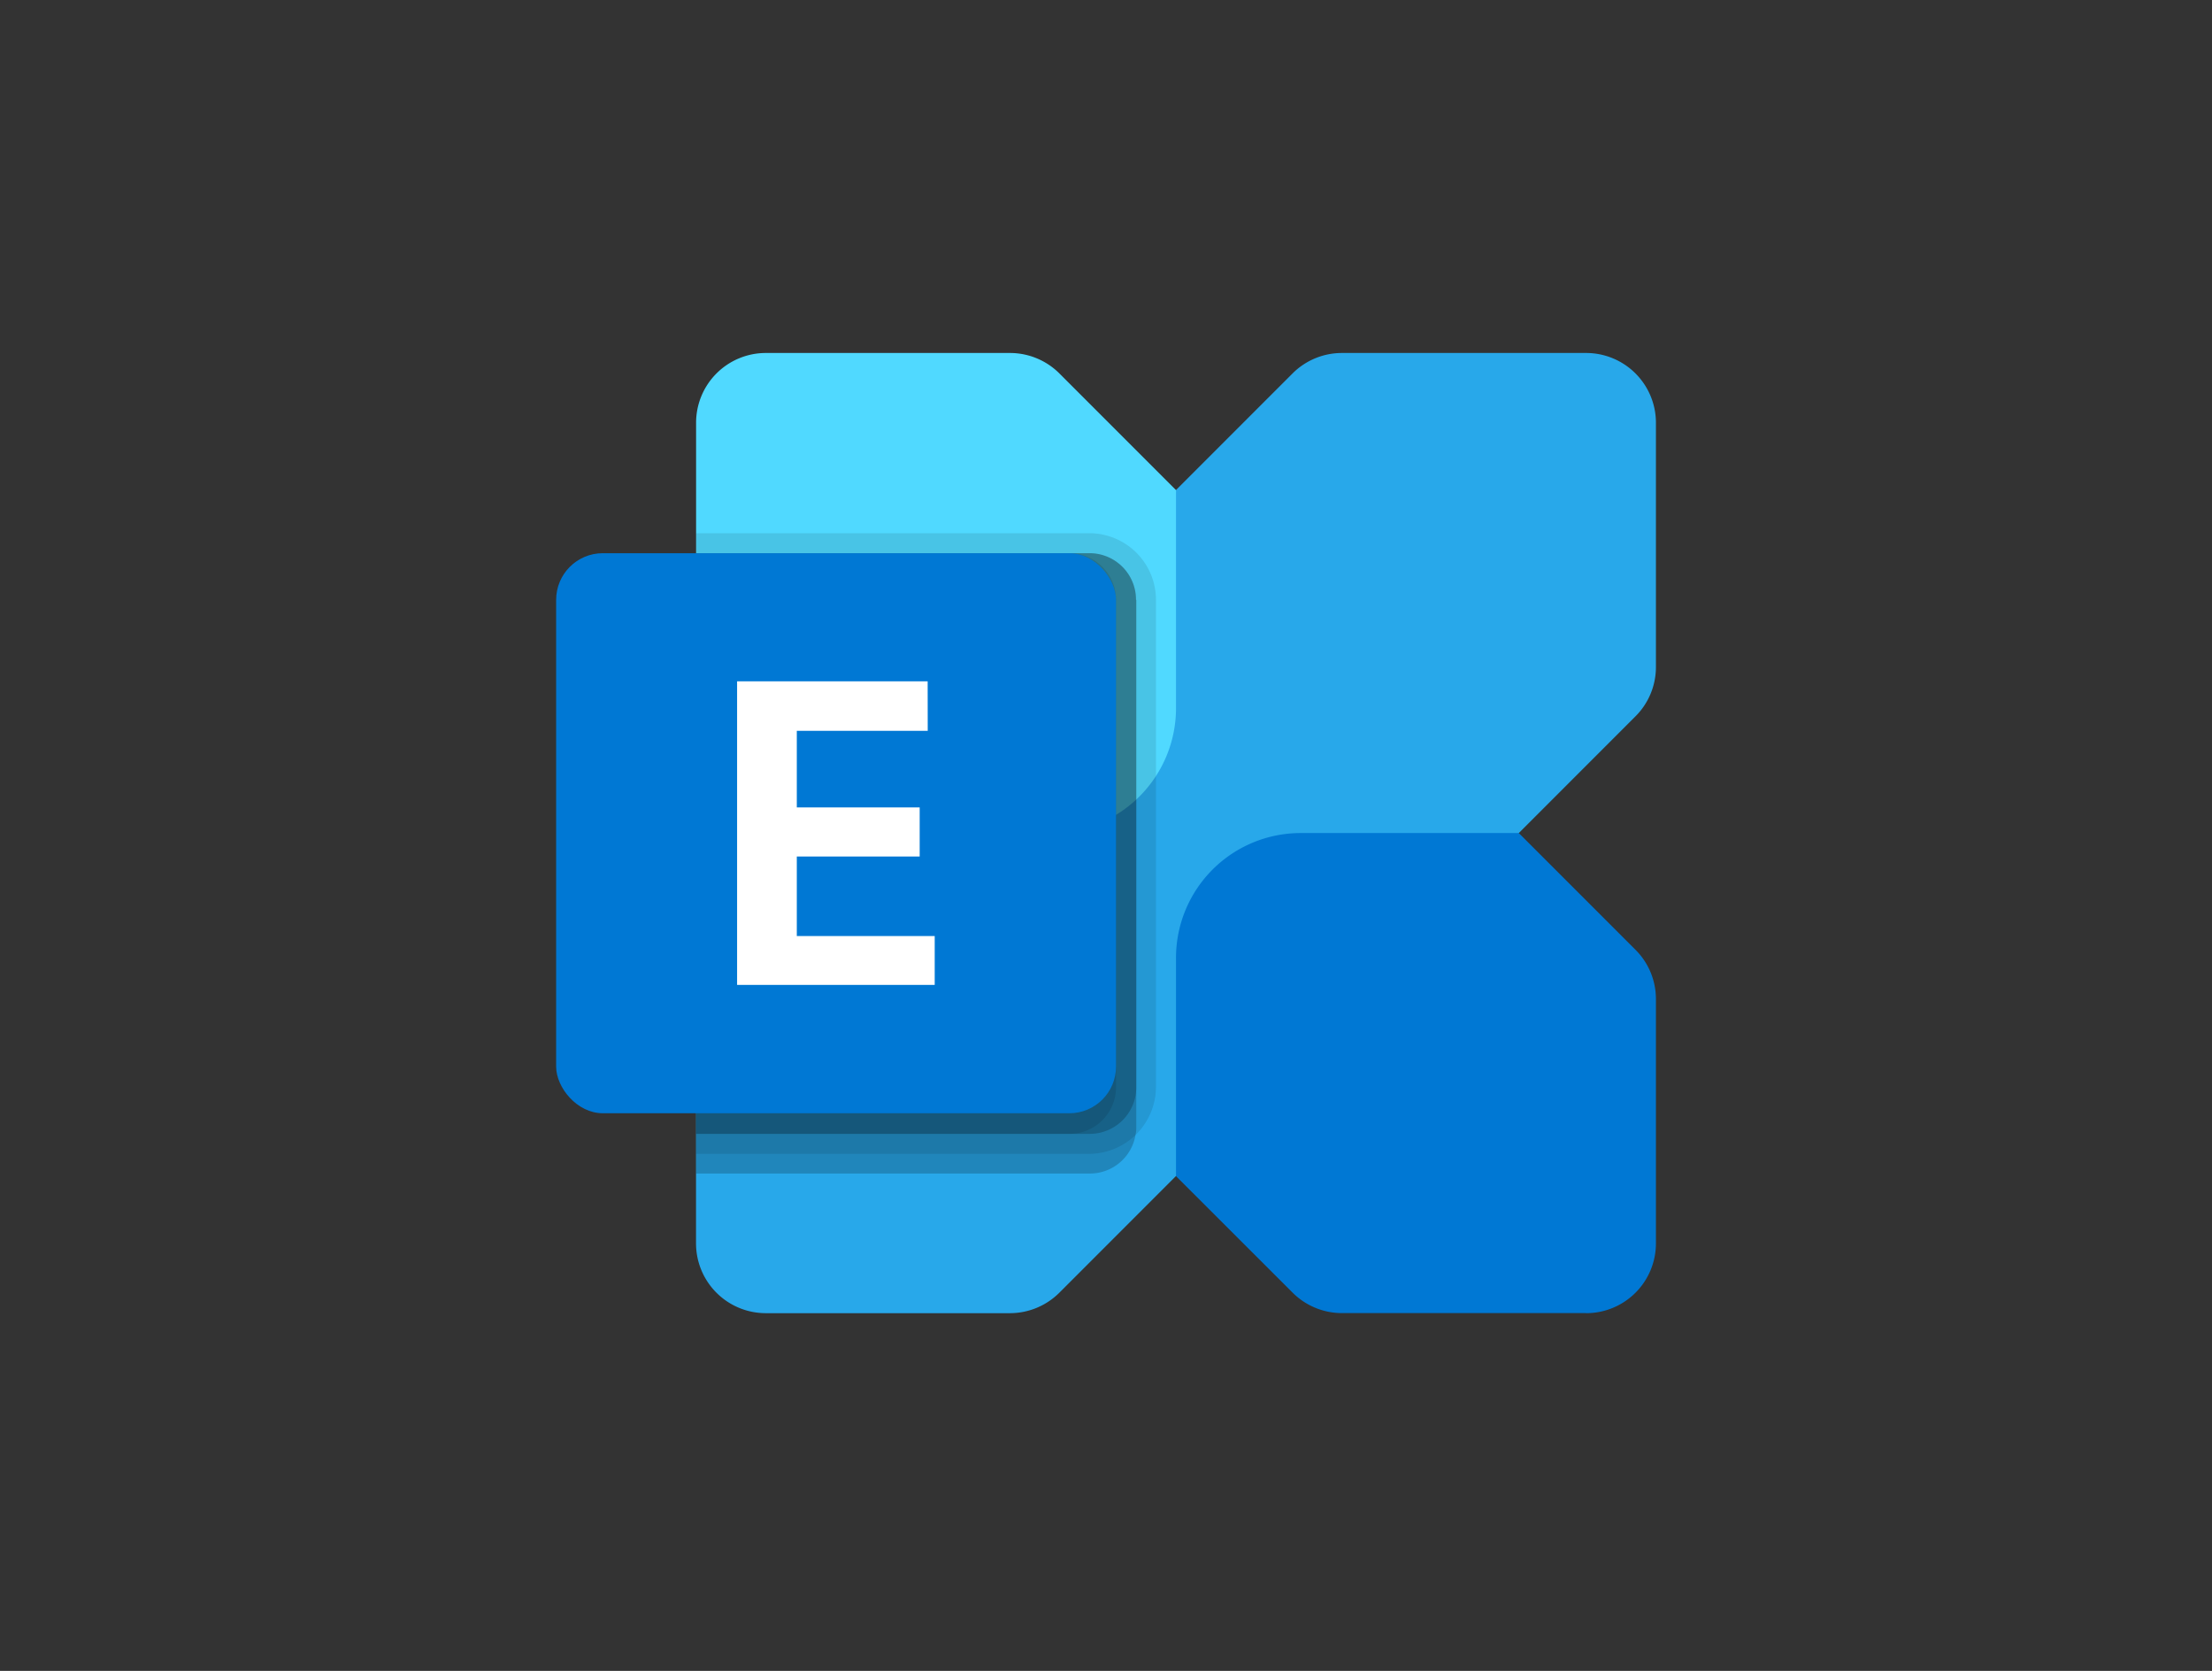 <?xml version="1.0" encoding="UTF-8"?> <svg xmlns="http://www.w3.org/2000/svg" id="Layer_2" data-name="Layer 2" viewBox="0 0 313.42 236.68"><rect x="0" y="0" width="313.42" height="236.68" fill="#333333" stroke="none"/><defs><style>.cls-1{fill:#28a8ea;}.cls-2{fill:#0078d4;}.cls-3{fill:#50d9ff;}.cls-4{opacity:0.2;}.cls-4,.cls-5{isolation:isolate;}.cls-5{opacity:0.1;}.cls-6{fill:#fff;}</style></defs><g id="Microsoft-Office-Exchange-Online"><path class="cls-1" d="M224.74,50H190.15a9.89,9.89,0,0,0-7,2.89l-81.63,81.64a9.86,9.86,0,0,0-2.9,7v34.59a9.89,9.89,0,0,0,9.89,9.89H143.1a9.93,9.93,0,0,0,7-2.9l81.63-81.64a9.86,9.86,0,0,0,2.9-7V59.92A9.89,9.89,0,0,0,224.74,50Z"></path><path class="cls-2" d="M224.74,186H190.15a9.9,9.9,0,0,1-7-2.9L166.63,166.6V135.71A17.67,17.67,0,0,1,184.31,118H215.2l16.53,16.53a9.86,9.86,0,0,1,2.9,7v34.59a9.89,9.89,0,0,1-9.89,9.89Z"></path><path class="cls-3" d="M108.52,50H143.1a9.92,9.92,0,0,1,7,2.89l16.53,16.53v30.9A17.69,17.69,0,0,1,149,118H118.06l-16.54-16.54a9.89,9.89,0,0,1-2.89-7V59.91A9.88,9.88,0,0,1,108.52,50Z"></path><path class="cls-4" d="M161,85v74.63a4.76,4.76,0,0,1-.11,1.13,6.55,6.55,0,0,1-6.49,5.47H98.63V78.36h55.73a6.58,6.58,0,0,1,6.6,6.58Z"></path><path class="cls-5" d="M163.79,85v69a9.51,9.51,0,0,1-9.43,9.44H98.63V75.53h55.73A9.45,9.45,0,0,1,163.79,85Z"></path><path class="cls-4" d="M161,85v69a6.6,6.6,0,0,1-6.58,6.61H98.63V78.36h55.73a6.58,6.58,0,0,1,6.6,6.58Z"></path><path class="cls-5" d="M158.13,85v69a6.6,6.6,0,0,1-6.58,6.61H98.63V78.36h52.9a6.59,6.59,0,0,1,6.6,6.58Z"></path><rect class="cls-2" x="78.8" y="78.36" width="79.33" height="79.33" rx="6.61"></rect><path class="cls-6" d="M131.45,103.52H112.9v10.85h17.41v6.95H112.9v11.27h19.54v6.92h-28v-43h27Z"></path></g></svg> 
